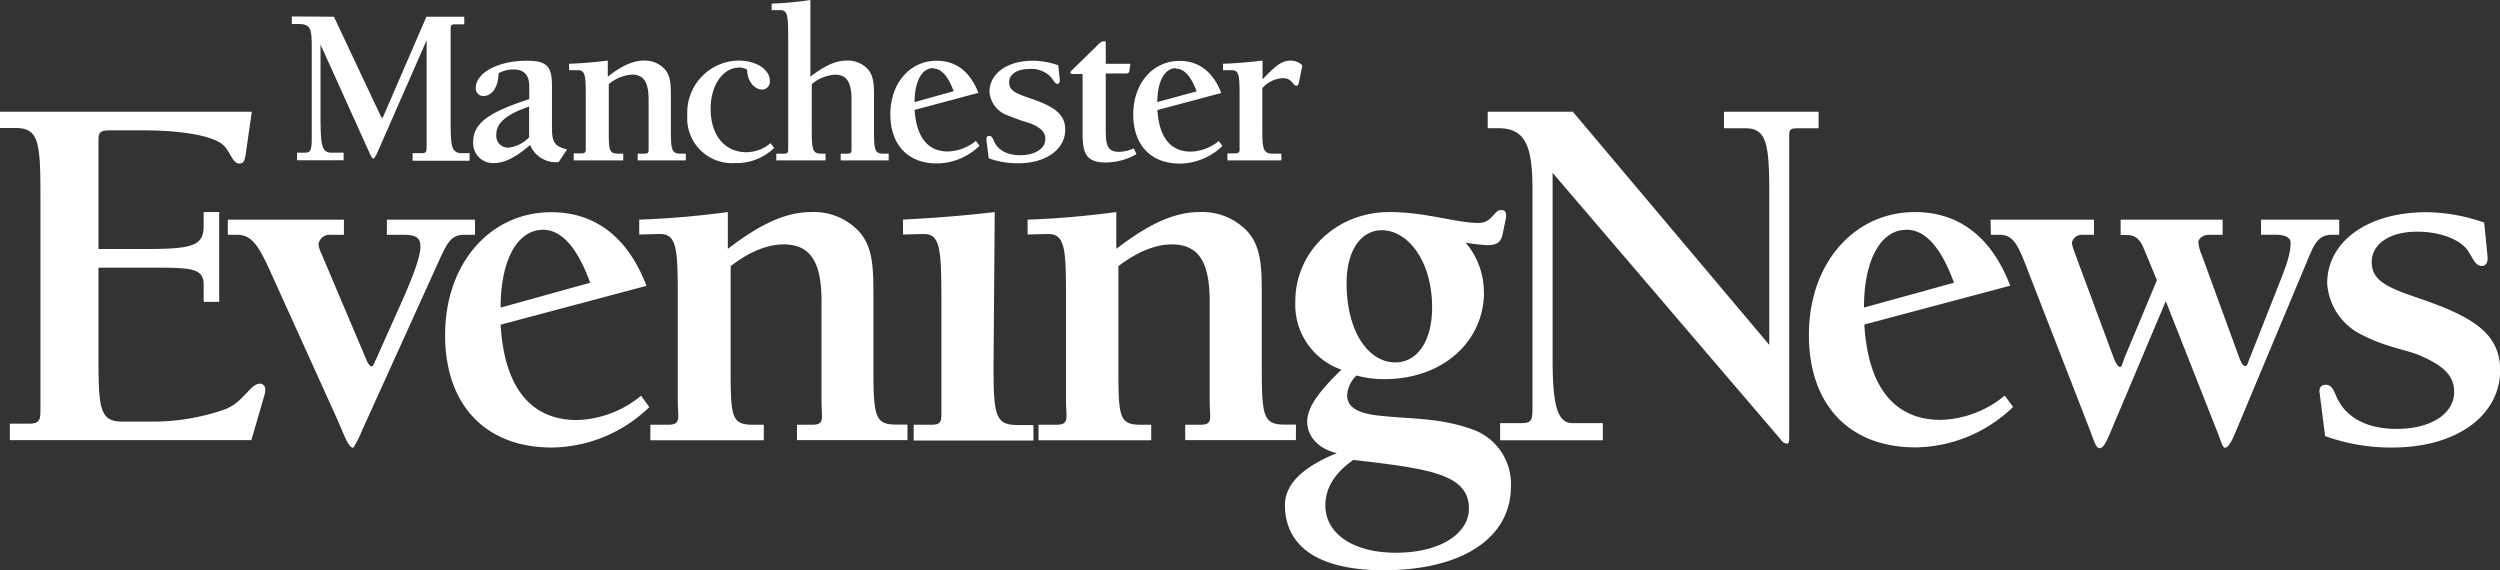 <?xml version="1.0" encoding="UTF-8"?> <svg xmlns="http://www.w3.org/2000/svg" viewBox="0 0 330.09 75.3"><rect x="0" y="0" width="330.09" height="75.3" fill="#333333" stroke="none"/><defs><style>.cls-1{fill:#fff;}</style></defs><title>manchester-evening-news</title><g id="Layer_2" data-name="Layer 2"><g id="Layer_1-2" data-name="Layer 1"><path class="cls-1" d="M44.09,2.21l6.18,13.11c.09.15.15.24.21.24s.08-.09.15-.24L56.3,2.21h5v1H60c-.44,0-.5.15-.5.59v12c0,3.19,0,4.42,1.43,4.42H62v1H54.48v-1h1.25c.57,0,.6-.24.6-1V5.32l-6.54,14.9c-.21.45-.36.71-.51.71s-.24-.23-.45-.65L42.32,5.88v8.84c0,4,0,5.44,1.4,5.44h1.65v1H39.22v-1h1.1c.72,0,.84-.45.84-1.88V6.36c0-2.45-.06-3.19-1.74-3.19h-.89v-1Z"></path><path class="cls-1" d="M65.53,17.77a1.56,1.56,0,0,0,1.56,1.73,4.47,4.47,0,0,0,2.77-1.37V14.07c-2.92,1-4.33,2.12-4.33,3.7m8.22,3.64h-.09A3.65,3.65,0,0,1,70,19.14c-1.85,1.59-3.34,2.39-4.74,2.39a2.62,2.62,0,0,1-2.78-2.8c0-2.63,2.41-4,7.4-5.65V11.35c0-1.43-.71-2.18-2.06-2.18a4.07,4.07,0,0,0-2,.51c0,1.85-.89,3-2,3a1,1,0,0,1-1-1.07c0-1.82,2.59-3.59,6.8-3.59,2.84,0,3.26,1,3.26,3.44v5.34c0,1.8.21,2.51,2,2.93Z"></path><path class="cls-1" d="M75.75,20.25h1c.5,0,.59-.15.59-.57,0-.21,0-.48,0-.81V13c0-2.81,0-3.73-1-3.73h-.06l-1.14,0V8.42c1.71-.06,3.41-.21,5.11-.42v2.12C82,8.75,83.52,8,85,8a3.58,3.58,0,0,1,2.75,1.11c.8.89.83,2.06.83,3.67V17c0,2.81.09,3.29,1.32,3.29h.65v.89H84.2v-.89h.87c.48,0,.57-.15.57-.51,0-.21,0-.48,0-.87V13.14c0-2.21-.6-3.29-2.18-3.29a5.28,5.28,0,0,0-3.08,1.26V17c0,2.81,0,3.29,1.28,3.29h.63v.89H75.75Z"></path><path class="cls-1" d="M97.53,8.93c-1.94,0-3.7,2.15-3.7,5.43,0,3.56,1.91,5.74,4.72,5.74a5,5,0,0,0,3.19-1.2l.48.63a7.11,7.11,0,0,1-5.17,2,5.91,5.91,0,0,1-6.3-6.3A6.87,6.87,0,0,1,97.47,8c2.54,0,4.18,1.26,4.18,2.69a1.05,1.05,0,0,1-1,1.14c-1,0-2-1.08-2-2.63a2.27,2.27,0,0,0-1.08-.3"></path><path class="cls-1" d="M107,10.12C108.8,8.75,110.26,8,111.79,8a3.57,3.57,0,0,1,2.77,1.11c.81.89.84,2.06.84,3.7V17c0,2.81.06,3.29,1.29,3.29h.65v.89H111v-.89h.87c.47,0,.56-.15.56-.51,0-.21,0-.48,0-.87V13.14c0-2.21-.59-3.28-2.18-3.28a5.23,5.23,0,0,0-3.07,1.25V17c0,2.81.09,3.29,1.31,3.29H109v.89H102.5v-.89h1c.48,0,.57-.15.57-.51,0-.21,0-.48,0-.87V5.08c0-2.84-.06-3.74-1-3.74H103l-1.11,0V.48A45.28,45.28,0,0,0,107,0Z"></path><path class="cls-1" d="M123.18,9c-1.38,0-2.42,1.61-2.42,4.48l5.16-1.44c-.74-2-1.64-3-2.74-3m-2.42,5.47C121,18.1,122.49,20,125.15,20a6.07,6.07,0,0,0,3.7-1.4l.48.65a8.16,8.16,0,0,1-5.62,2.33c-3.85,0-6.15-2.48-6.15-6.48,0-4.15,2.6-7.08,6.12-7.08,2.54,0,4.42,1.44,5.5,4.24Z"></path><path class="cls-1" d="M139.93,10.57v.09c0,.27-.12.42-.33.42s-.48-.36-.78-.84a3.58,3.58,0,0,0-2.95-1.13c-1.65,0-2.63.75-2.63,1.76,0,1.17,1.07,1.52,2.89,2.15,2.93,1,4.52,2,4.52,4.09,0,2.54-2.43,4.45-6.25,4.45a11.18,11.18,0,0,1-3.85-.66l-.3-2.32c0-.09,0-.18,0-.24,0-.27.12-.39.39-.39s.42.24.6.68c.5,1.17,1.7,1.86,3.46,1.86,2.06,0,3.32-.93,3.32-2.13,0-.95-.63-1.52-2-2.08a31,31,0,0,1-3.28-1.17,3.55,3.55,0,0,1-2.09-3c0-2.29,2.18-4.09,5.73-4.09a10.26,10.26,0,0,1,3.35.6Z"></path><path class="cls-1" d="M146,8.42h3.25l-.12.87c-.06.36-.15.41-.53.41H146V17c0,2.09.15,3.05,1.76,3.05a5.34,5.34,0,0,0,1.94-.45l.36.75a8.13,8.13,0,0,1-4.12,1.1c-2.57,0-3-1.28-3-3.85V9.77h-1.32c-.17,0-.29-.07-.29-.19a.47.47,0,0,1,.15-.26l3.13-3.05c.48-.48.78-.8,1-.8H146Z"></path><path class="cls-1" d="M155.24,9c-1.38,0-2.43,1.61-2.43,4.48L158,12.06c-.75-2-1.65-3-2.75-3m-2.43,5.47c.22,3.61,1.74,5.49,4.4,5.49a6.09,6.09,0,0,0,3.7-1.4l.48.65a8.18,8.18,0,0,1-5.62,2.33c-3.85,0-6.15-2.48-6.15-6.48,0-4.15,2.6-7.08,6.12-7.08,2.54,0,4.42,1.44,5.5,4.24Z"></path><path class="cls-1" d="M162.07,20.25h1c.51,0,.6-.15.6-.57,0-.21,0-.48,0-.81V13c0-2.81,0-3.73-1-3.73h-.06l-1.13,0V8.42c1.73-.06,3.49-.21,5.22-.42v2.48C168.2,8.93,169.12,8,170.38,8a2.21,2.21,0,0,1,1.58.63l-.45,2.21c-.06.33-.15.48-.36.48-.48,0-.48-1-1.79-1a3.85,3.85,0,0,0-2.69,1.32V17c0,2.72.12,3.29,1.41,3.29h1.1v.89h-7.11Z"></path><path class="cls-1" d="M33.25,14.75l-.82,5.68c-.13.82-.27,1.16-.82,1.16-1,0-1.16-1.71-2.33-2.6-1.36-1-4.92-1.78-10.46-1.78H14.58c-1.51,0-1.58.34-1.58,1.51V32.88h5.75c6.36,0,8.14-.27,8.14-3V28h2.05V39.86H26.89V37.6c0-2.12-1.5-2.26-6.36-2.26H13V46.77c0,7.25.14,8.9,3.22,8.9H20A28.81,28.81,0,0,0,29.83,54c2.4-1,3.22-3.35,4.52-3.35a.73.73,0,0,1,.68.69,3.15,3.15,0,0,1-.13.89l-1.71,5.88H1.3V55.94H3.83c1.37,0,1.51-.48,1.51-1.78V25.9c0-7.11-.21-9-3.29-9H0V14.75Z"></path><path class="cls-1" d="M45.41,29V31H43.69a1.5,1.5,0,0,0-1.64,1.24,4.42,4.42,0,0,0,.41,1.3l6,14.16c.21.41.42.68.62.68s.27-.34.55-.89l3.69-8.27c1.37-3.15,2.19-5.41,2.19-6.64S54.92,31,53.14,31H51.08V29H62.72V31H61.28c-2,0-2.39,1.44-4,4.93L47.73,57a11.88,11.88,0,0,1-1.09,2.12c-.69,0-1.23-1.84-2.33-4.24l-8.83-19.5C34.12,32.47,33.23,31,31.31,31H30.08V29Z"></path><path class="cls-1" d="M71.64,30.35c-3.15,0-5.54,3.69-5.54,10.26l11.83-3.28c-1.71-4.65-3.76-7-6.29-7M66.1,42.87c.47,8.28,4,12.59,10.06,12.59a13.85,13.85,0,0,0,8.48-3.21l1.09,1.5a18.79,18.79,0,0,1-12.86,5.34c-8.83,0-14.1-5.68-14.1-14.85,0-9.51,6-16.22,14-16.22,5.82,0,10.13,3.29,12.59,9.72Z"></path><path class="cls-1" d="M85.87,56.08h2.32c1.16,0,1.37-.35,1.37-1.3,0-.48-.07-1.1-.07-1.85V39.45c0-6.43-.07-8.55-2.32-8.55H87l-2.6.06V29c3.9-.13,7.8-.48,11.7-1v4.86c4.1-3.15,7.52-4.86,11-4.86a8.18,8.18,0,0,1,6.3,2.54c1.85,2.05,1.92,4.72,1.92,8.41v9.58c0,6.43.2,7.53,3,7.53h1.5v2.05H105.23V56.08h2c1.1,0,1.3-.35,1.3-1.17,0-.48-.06-1.09-.06-2V39.79c0-5.06-1.37-7.52-5-7.52-2.12,0-4.52.95-7,2.87V48.55c0,6.43.07,7.53,2.94,7.53h1.44v2.05H85.87Z"></path><path class="cls-1" d="M131.18,48.55V49c0,6.23.48,7.12,3.21,7.12h2.06v2.05H120.64V56.08H123c1.16,0,1.3-.35,1.3-1.44V39.45c0-6.77-.21-8.55-2.33-8.55h-.14l-2.6.06V29c3.77-.21,7.8-.48,12.11-1Z"></path><path class="cls-1" d="M137.12,56.08h2.33c1.16,0,1.37-.35,1.37-1.3,0-.48-.07-1.1-.07-1.85V39.45c0-6.43-.07-8.55-2.33-8.55h-.14l-2.6.06V29c3.91-.13,7.81-.48,11.71-1v4.86c4.1-3.15,7.52-4.86,11-4.86a8.18,8.18,0,0,1,6.3,2.54c1.84,2.05,1.91,4.72,1.91,8.41v9.58c0,6.43.21,7.53,3,7.53h1.51v2.05H156.49V56.08h2c1.1,0,1.3-.35,1.3-1.17,0-.48-.07-1.09-.07-2V39.79c0-5.06-1.37-7.52-5-7.52-2.13,0-4.52.95-7.05,2.87V48.55c0,6.43.07,7.53,2.94,7.53H152v2.05H137.12Z"></path><path class="cls-1" d="M175,66.75c0,3.63,3.56,6.23,9.3,6.23,6.09,0,9.65-2.67,9.65-5.82,0-4.51-5.06-5.27-15.26-6.43-2.46,1.71-3.69,3.7-3.69,6m2.8-29.35c0,6.43,2.88,10.47,6.44,10.47,2.8,0,4.85-2.67,4.85-7.26,0-6.15-3.21-10.19-6.64-10.19-2.66,0-4.65,2.53-4.65,7m18.14,1.16c0,6.57-5.48,11.5-13.14,11.5a13.88,13.88,0,0,1-3.7-.48,4,4,0,0,0-1.23,2.6c0,1.64,1.51,2.46,4.52,2.73,3.76.42,7.94.21,12.38,1.92a7.62,7.62,0,0,1,4.72,7.46c0,6.5-6.09,11-16.83,11-8.48,0-13-3.07-13-8.62,0-2.73,2.33-5,6.84-6.84-2.53-.62-3.9-2.26-3.9-4.17s1.58-4,4.52-6.85a9.07,9.07,0,0,1-6.09-9C171,33.36,176.35,28,183.46,28c4.79,0,8.83,1.44,11.77,1.44,1.78,0,2.05-1.71,2.94-1.71.49,0,.69.2.69.69a2.32,2.32,0,0,1-.07.61L198.38,31c-.21,1-.76,1.37-2.06,1.37a26.73,26.73,0,0,1-2.8-.33,10,10,0,0,1,2.4,6.56"></path><path class="cls-1" d="M207.67,14.75l25.94,30.79V26.18c0-6.78-.19-9.24-3.09-9.24h-2.89V14.75h12.49v2.19h-2.76c-1.06,0-1.12.2-1.12,1.09V57.58c0,.62,0,1-.33,1a1.14,1.14,0,0,1-.79-.55L205,22.82V47.25c0,6,.53,8.62,2.63,8.62h4v2.26H198.07V55.87h2.57c1.38,0,1.7-.14,1.7-1.78V25c0-5.54-.85-8.07-4.46-8.07h-1.45V14.75Z"></path><path class="cls-1" d="M251.65,30.35c-3.15,0-5.54,3.69-5.54,10.26L258,37.33c-1.71-4.65-3.77-7-6.3-7m-5.54,12.52c.48,8.28,4,12.59,10.06,12.59a13.83,13.83,0,0,0,8.48-3.21l1.1,1.5a18.83,18.83,0,0,1-12.87,5.34c-8.82,0-14.09-5.68-14.09-14.85,0-9.51,6-16.22,14-16.22,5.81,0,10.12,3.29,12.58,9.72Z"></path><path class="cls-1" d="M262.82,29h13.66V31H275a1.33,1.33,0,0,0-1.44,1.1,8.08,8.08,0,0,0,.44,1.44l5.1,13.75c.31.75.57,1.16.82,1.16s.31-.48.63-1.3L284.79,37,283,32.68c-.51-1.16-1.13-1.65-2.14-1.65H280V29h13.47V31h-1.76c-.88,0-1.45.55-1.45,1a5.38,5.38,0,0,0,.44,1.64l5,13.69c.26.68.51,1,.76,1s.31-.34.57-1l3.65-9.24c1-2.53,1.76-4.38,1.76-6,0-.75-.69-1.1-2.14-1.1h-1.76V29h10.32V31h-1c-1.88,0-2.39,1.44-3.33,3.7l-9.25,22.1c-.51,1.23-1,2.32-1.52,2.32-.31,0-.63-1.23-1.19-2.59l-6.61-16.77L278.69,57c-.51,1.16-.88,2.18-1.51,2.18-.44,0-.76-1.16-1.26-2.46L267.86,36C266.47,32.4,265.91,31,264,31h-1.13Z"></path><path class="cls-1" d="M328.45,33.91v.2c0,.62-.27,1-.75,1-.82,0-1.1-.82-1.78-1.91-.89-1.44-3.49-2.61-6.77-2.61-3.77,0-6,1.72-6,4,0,2.67,2.46,3.49,6.63,4.93,6.71,2.33,10.33,4.51,10.33,9.37,0,5.82-5.54,10.2-14.29,10.2A25.62,25.62,0,0,1,307,57.58l-.68-5.33c0-.21-.07-.41-.07-.55,0-.62.27-.89.89-.89s.95.55,1.36,1.57c1.17,2.67,3.9,4.25,7.94,4.25,4.72,0,7.6-2.13,7.6-4.86,0-2.19-1.44-3.49-4.45-4.8-1.64-.75-4.45-1.09-7.53-2.66a8.16,8.16,0,0,1-4.79-6.91c0-5.27,5-9.38,13.14-9.38A23.52,23.52,0,0,1,328,29.39Z"></path></g></g></svg> 